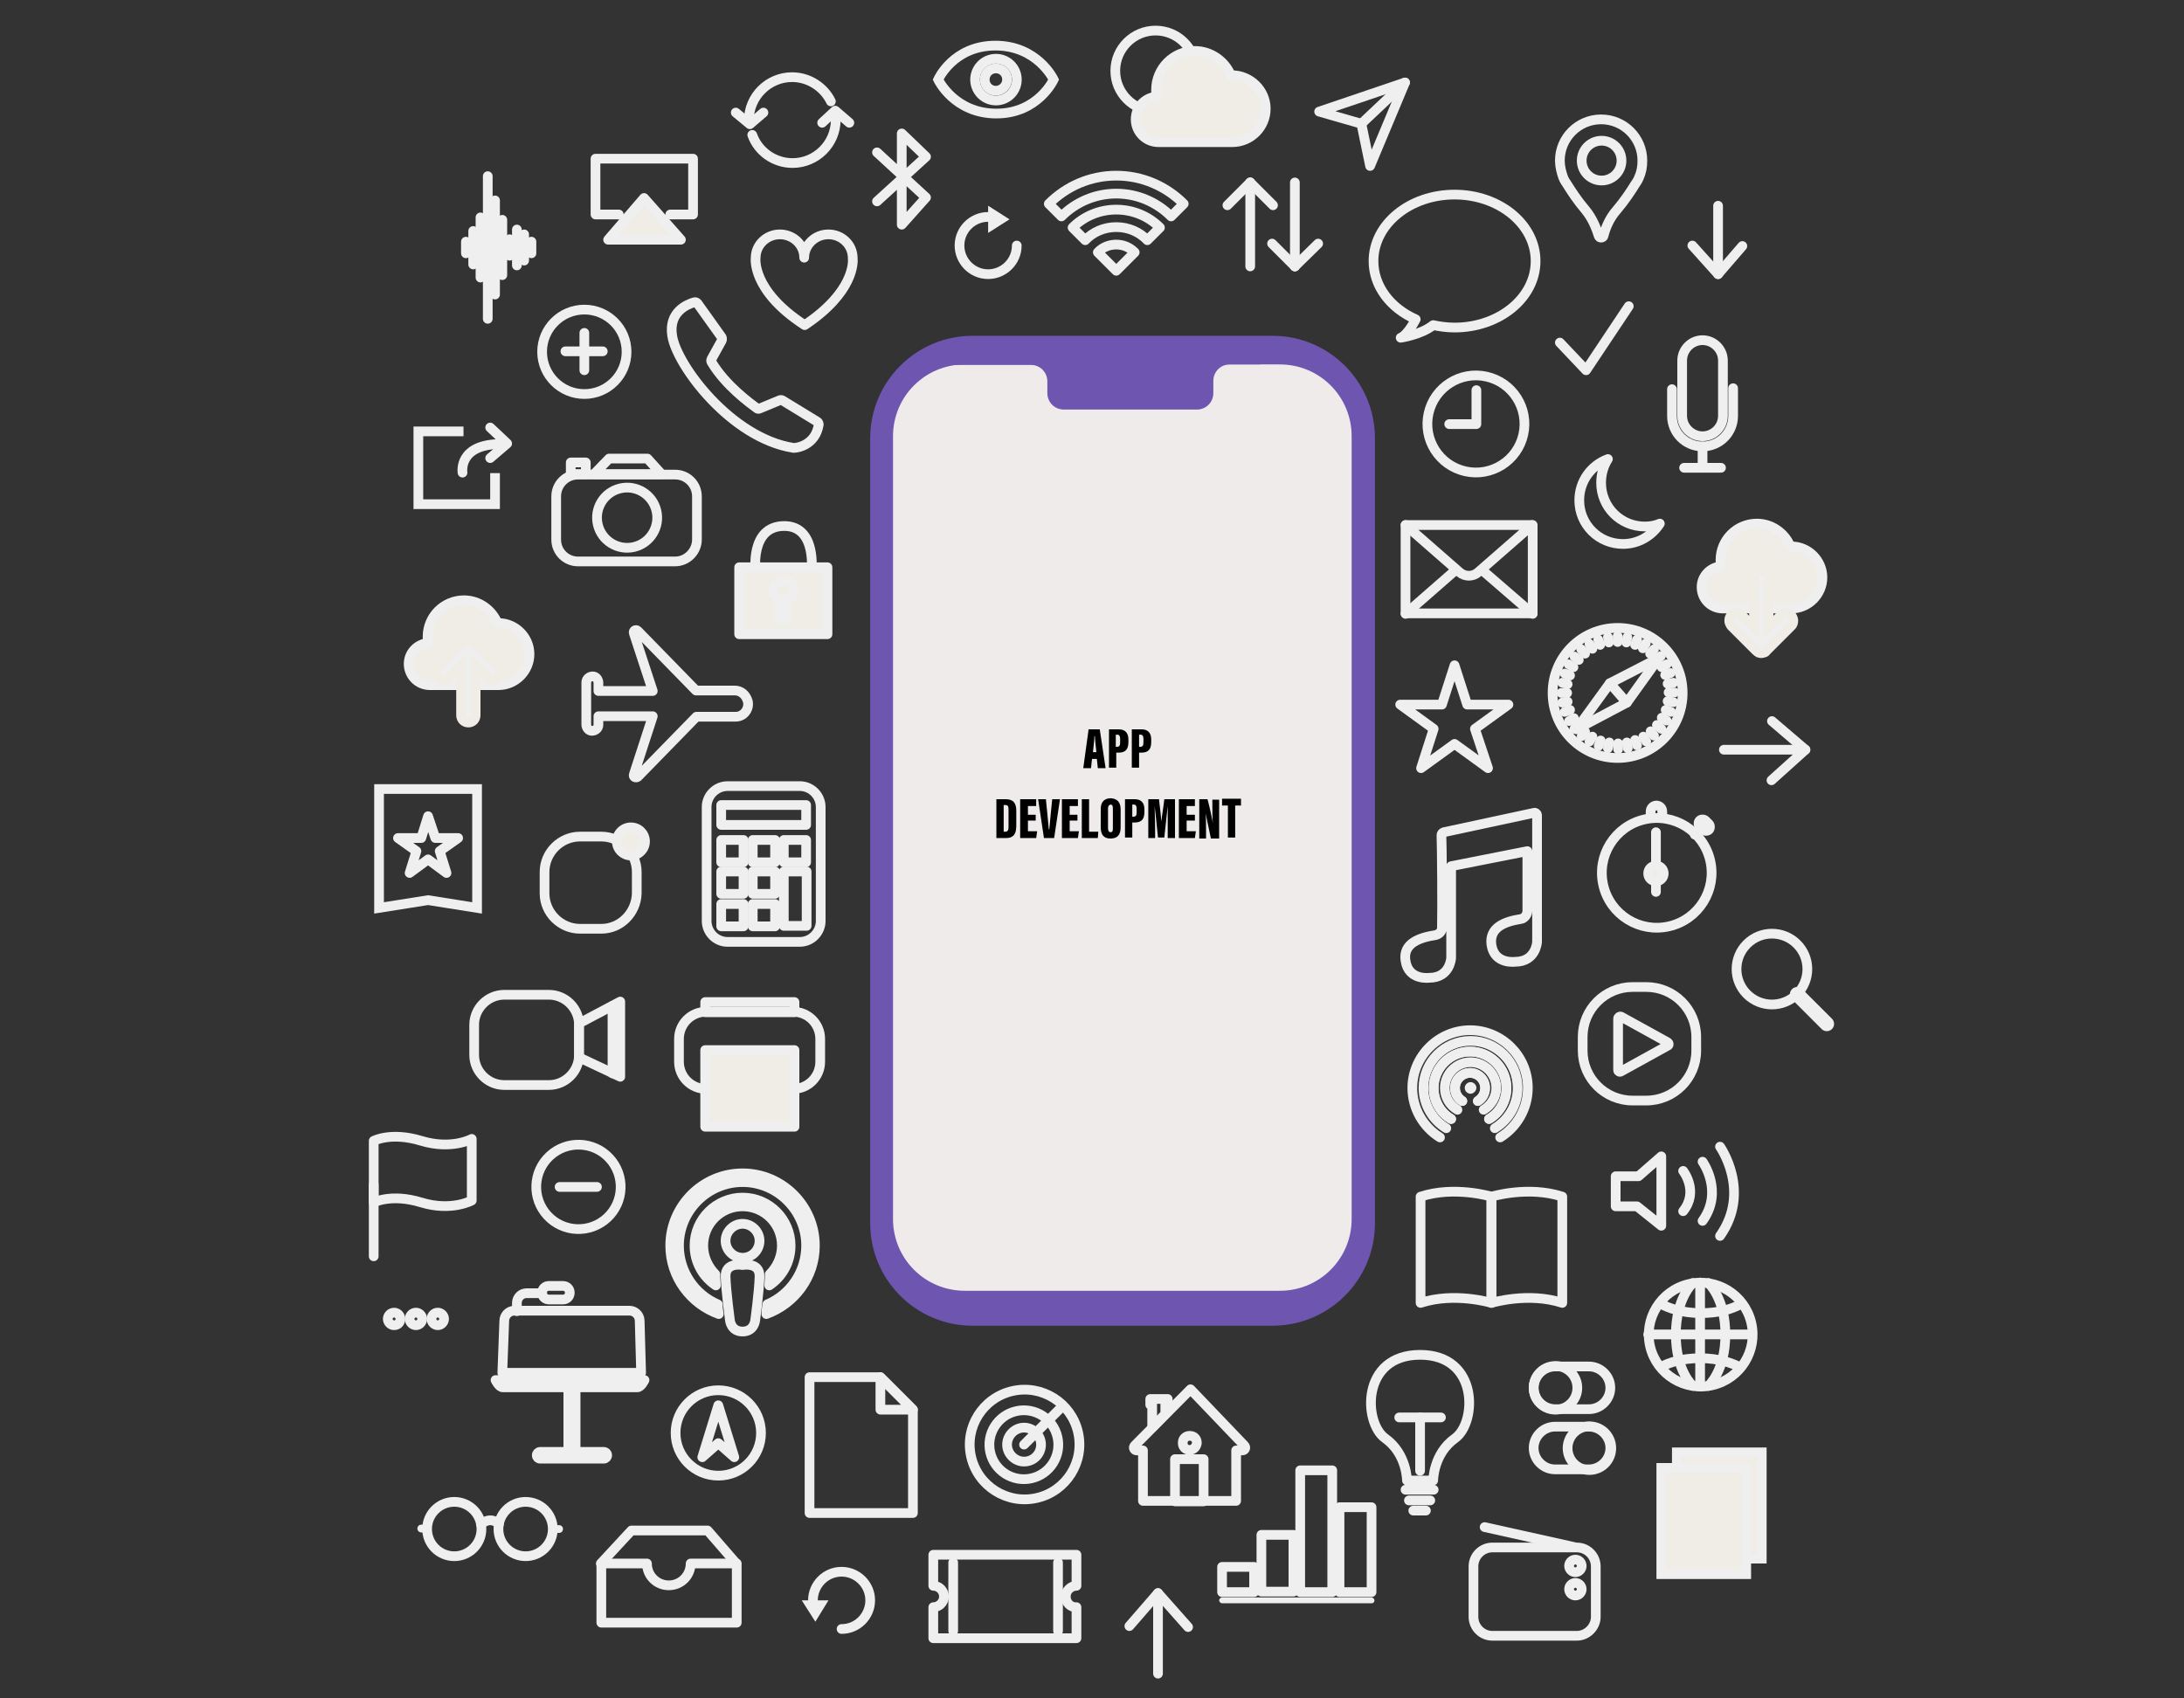 <?xml version="1.0" encoding="utf-8"?>
<!-- Generator: Adobe Illustrator 22.1.0, SVG Export Plug-In . SVG Version: 6.00 Build 0)  -->
<svg version="1.1" id="Layer_1" xmlns="http://www.w3.org/2000/svg" xmlns:xlink="http://www.w3.org/1999/xlink" x="0px" y="0px"
	 viewBox="0 0 450 350" style="enable-background:new 0 0 450 350;" xml:space="preserve">
<rect x="0" y="0" width="450" height="350" fill="#333333" stroke="none"/>
<style type="text/css">
	.st0{fill:none;stroke:#EFEFEF;stroke-width:2;stroke-linecap:round;stroke-linejoin:round;stroke-miterlimit:10;}
	.st1{fill:#F0EDE6;stroke:#EFEFEF;stroke-width:2;stroke-linecap:round;stroke-linejoin:round;stroke-miterlimit:10;}
	.st2{fill:#EFEFEF;}
	.st3{fill:#F0EDE6;}
	.st4{fill:none;stroke:#EFEFEF;stroke-width:2;stroke-miterlimit:10;}
	.st5{fill:none;stroke:#EFEFEF;stroke-width:3;stroke-linecap:round;stroke-linejoin:round;stroke-miterlimit:10;}
	.st6{fill:#6D55B0;}
	.st7{fill:#F0EBEB;}
</style>
<g>
	<g>
		<g>
			<path class="st0" d="M175.7,53.2C175.7,53.1,175.7,53.1,175.7,53.2c0-2.8-2.3-4.9-5-4.9c-2.8,0-5,2.2-5,4.8c0-2.7-2.3-4.8-5-4.8
				c-2.8,0-5,2.2-5,4.8c0,0-1,6.7,10.1,13.9C176,60.2,175.8,54,175.7,53.2z"/>
			<g>
				
					<ellipse transform="matrix(0.218 -0.976 0.976 0.218 152.488 365.214)" class="st0" cx="304.2" cy="87.4" rx="10" ry="10"/>
				<polyline class="st0" points="304.2,80.4 304.2,87.4 298.6,87.4 				"/>
			</g>
			<g>
				<rect x="289.6" y="108.2" class="st0" width="26.2" height="18.2"/>
				<g>
					<path class="st0" d="M289.6,108.2l11.1,9.7c1.1,1,2.8,1,3.9,0l11.1-9.7"/>
					<g>
						<line class="st0" x1="315.8" y1="126.5" x2="305.4" y2="117.5"/>
						<line class="st0" x1="289.6" y1="126.5" x2="299.9" y2="117.5"/>
					</g>
				</g>
			</g>
			<polygon class="st0" points="299.7,137.1 302.3,145.2 310.8,145.2 303.9,150.2 306.6,158.3 299.7,153.3 292.8,158.3 295.4,150.2 
				288.5,145.2 297.1,145.2 			"/>
			<g>
				<path class="st0" d="M139.1,115.7h-20c-2.5,0-4.5-2-4.5-4.5v-8.9c0-2.5,2-4.5,4.5-4.5h20c2.5,0,4.5,2,4.5,4.5v8.9
					C143.6,113.6,141.6,115.7,139.1,115.7z"/>
				
					<ellipse transform="matrix(0.974 -0.229 0.229 0.974 -20.965 32.322)" class="st0" cx="129.1" cy="106.7" rx="6.2" ry="6.2"/>
				<polygon class="st0" points="122.4,97.7 125.5,94.5 133.4,94.5 136.3,97.7 				"/>
				<rect x="117.6" y="95.3" class="st0" width="3.1" height="2.4"/>
			</g>
			<g>
				<polygon class="st0" points="332.9,242.4 332.9,248.6 337.3,248.6 342.3,252.6 342.3,238.3 337.6,242.4 				"/>
				<g>
					<path class="st0" d="M346.8,241.3c0,0,3.3,4.2,0,8.3"/>
					<path class="st0" d="M350.8,239.4c0,0,4.4,6.1,0,12.2"/>
					<path class="st0" d="M354.4,236.3c0,0,6.5,9.2,0,18.4"/>
				</g>
			</g>
			<polyline class="st0" points="180.7,41.5 190.8,32.3 185.8,27.5 185.8,46.3 190.8,40.7 180.7,31.4 			"/>
			<g>
				<path class="st0" d="M233.8,52c-1-1-2.3-1.6-3.8-1.6c-1.5,0-2.9,0.6-3.8,1.6l3.8,3.8L233.8,52z"/>
				<path class="st0" d="M230,46.8c2.5,0,4.8,1,6.4,2.7l2.6-2.6c-2.3-2.3-5.5-3.7-9-3.7c-3.5,0-6.7,1.4-9,3.7l2.6,2.6
					C225.2,47.8,227.5,46.8,230,46.8z"/>
				<path class="st0" d="M230,39.9c4.4,0,8.4,1.8,11.3,4.7l2.6-2.6c-3.6-3.6-8.5-5.8-13.9-5.8c-5.4,0-10.3,2.2-13.9,5.8l2.6,2.6
					C221.6,41.7,225.6,39.9,230,39.9z"/>
			</g>
			<g>
				<path class="st0" d="M164.8,194.1h-14.9c-2.4,0-4.3-2-4.3-4.3v-23.5c0-2.4,2-4.3,4.3-4.3h14.9c2.4,0,4.3,2,4.3,4.3v23.5
					C169.1,192.1,167.2,194.1,164.8,194.1z"/>
				<g>
					<rect x="148.6" y="165.9" class="st0" width="17.5" height="4.1"/>
					<g>
						<rect x="148.6" y="173.1" class="st0" width="4.6" height="4.6"/>
						<rect x="155.1" y="173.1" class="st0" width="4.6" height="4.6"/>
						<rect x="148.6" y="179.6" class="st0" width="4.6" height="4.6"/>
						<rect x="155.1" y="179.6" class="st0" width="4.6" height="4.6"/>
						<rect x="148.6" y="186.3" class="st0" width="4.6" height="4.6"/>
						<rect x="155.1" y="186.3" class="st0" width="4.6" height="4.6"/>
						<rect x="161.5" y="173.1" class="st0" width="4.6" height="4.6"/>
						<rect x="161.5" y="179.6" class="st0" width="4.7" height="11.2"/>
					</g>
				</g>
			</g>
			<g>
				<g>
					<path class="st0" d="M155.7,117.9c0,0-1.3-9.5,5.9-9.5c6.8,0,5.6,9.5,5.6,9.5"/>
					<rect x="152.3" y="116.9" class="st1" width="18.2" height="13.8"/>
				</g>
				<path class="st0" d="M163.5,121.7c0-1.1-0.9-2.1-2.1-2.1s-2.1,0.9-2.1,2.1c0,0.9,0.5,1.6,1.3,1.9c0,0.1-0.1,0.2-0.1,0.3v3.2
					c0,0.4,0.4,0.8,0.8,0.8c0.4,0,0.8-0.4,0.8-0.8v-3.2c0-0.1,0-0.2-0.1-0.3C162.9,123.4,163.5,122.6,163.5,121.7z"/>
			</g>
			<g>
				<g>
					<circle class="st0" cx="333.3" cy="142.8" r="13.4"/>
					<g>
						<line class="st0" x1="333.3" y1="131.1" x2="333.3" y2="132.3"/>
						<line class="st0" x1="331.3" y1="131.3" x2="331.5" y2="132.4"/>
						<line class="st0" x1="329.3" y1="131.8" x2="329.7" y2="132.9"/>
						<line class="st0" x1="327.5" y1="132.7" x2="328.1" y2="133.7"/>
						<line class="st0" x1="325.8" y1="133.8" x2="326.6" y2="134.7"/>
						<line class="st0" x1="324.4" y1="135.3" x2="325.3" y2="136"/>
						<line class="st0" x1="323.2" y1="136.9" x2="324.2" y2="137.5"/>
						<line class="st0" x1="322.4" y1="138.8" x2="323.5" y2="139.2"/>
						<line class="st0" x1="321.9" y1="140.7" x2="323" y2="141"/>
						<line class="st0" x1="321.7" y1="142.8" x2="322.9" y2="142.8"/>
						<line class="st0" x1="321.9" y1="144.8" x2="323" y2="144.6"/>
						<line class="st0" x1="322.4" y1="146.7" x2="323.5" y2="146.3"/>
						<line class="st0" x1="323.3" y1="148.6" x2="324.3" y2="148"/>
						<line class="st0" x1="324.4" y1="150.2" x2="325.3" y2="149.5"/>
						<line class="st0" x1="325.9" y1="151.7" x2="326.6" y2="150.8"/>
						<line class="st0" x1="327.5" y1="152.8" x2="328.1" y2="151.8"/>
						<line class="st0" x1="329.4" y1="153.7" x2="329.8" y2="152.6"/>
						<line class="st0" x1="331.3" y1="154.2" x2="331.6" y2="153"/>
						<line class="st0" x1="333.4" y1="154.4" x2="333.4" y2="153.2"/>
						<line class="st0" x1="335.4" y1="154.2" x2="335.2" y2="153"/>
						<line class="st0" x1="337.3" y1="153.6" x2="336.9" y2="152.5"/>
						<line class="st0" x1="339.2" y1="152.8" x2="338.6" y2="151.8"/>
						<line class="st0" x1="340.8" y1="151.6" x2="340.1" y2="150.7"/>
						<line class="st0" x1="342.3" y1="150.2" x2="341.4" y2="149.4"/>
						<line class="st0" x1="343.4" y1="148.5" x2="342.4" y2="147.9"/>
						<line class="st0" x1="344.3" y1="146.7" x2="343.2" y2="146.3"/>
						<line class="st0" x1="344.8" y1="144.7" x2="343.6" y2="144.5"/>
						<line class="st0" x1="345" y1="142.7" x2="343.8" y2="142.7"/>
						<line class="st0" x1="344.8" y1="140.7" x2="343.6" y2="140.9"/>
						<line class="st0" x1="344.2" y1="138.7" x2="343.1" y2="139.1"/>
						<line class="st0" x1="343.4" y1="136.9" x2="342.4" y2="137.5"/>
						<line class="st0" x1="342.2" y1="135.2" x2="341.3" y2="136"/>
						<line class="st0" x1="340.8" y1="133.8" x2="340" y2="134.7"/>
						<line class="st0" x1="339.1" y1="132.6" x2="338.5" y2="133.6"/>
						<line class="st0" x1="337.3" y1="131.8" x2="336.9" y2="132.9"/>
						<line class="st0" x1="335.3" y1="131.3" x2="335.1" y2="132.4"/>
					</g>
				</g>
				<g>
					<polygon class="st0" points="341.8,135.6 331.7,140.8 324.8,150.3 335.2,144.8 					"/>
					<line class="st0" x1="335.2" y1="144.8" x2="331.7" y2="140.8"/>
				</g>
			</g>
			<g>
				<path class="st0" d="M307.3,268.5c0,0,7.6-2.3,14.6,0v-21.9c-7-2.3-14.6,0-14.6,0V268.5z"/>
				<path class="st0" d="M307.3,268.5c0,0-7.6-2.3-14.6,0v-21.9c7-2.3,14.6,0,14.6,0V268.5z"/>
			</g>
			<g>
				<circle class="st0" cx="120.4" cy="72.5" r="8.7"/>
				<g>
					<line class="st0" x1="120.4" y1="68.6" x2="120.4" y2="76.3"/>
					<line class="st0" x1="116.5" y1="72.4" x2="124.2" y2="72.4"/>
				</g>
			</g>
			<g>
				
					<ellipse transform="matrix(0.732 -0.681 0.681 0.732 -134.707 146.647)" class="st0" cx="119.2" cy="244.7" rx="8.7" ry="8.7"/>
				<g>
					<line class="st0" x1="115.3" y1="244.6" x2="123" y2="244.6"/>
				</g>
			</g>
			<g>
				<g>
					<line class="st0" x1="257.6" y1="54.9" x2="257.6" y2="37.6"/>
					<g>
						<line class="st0" x1="252.9" y1="42.3" x2="257.6" y2="37.6"/>
						<line class="st0" x1="262.3" y1="42.3" x2="257.6" y2="37.6"/>
					</g>
				</g>
				<g>
					<line class="st0" x1="266.8" y1="37.6" x2="266.8" y2="54.9"/>
					<g>
						<line class="st0" x1="271.6" y1="50.2" x2="266.8" y2="54.9"/>
						<line class="st0" x1="262.1" y1="50.2" x2="266.8" y2="54.9"/>
					</g>
				</g>
			</g>
			<path class="st0" d="M338.9,108.5c-5,0-9-4-9-9c0-1.8,0.5-3.5,1.4-4.9c-3.5,1.3-5.9,4.6-5.9,8.5c0,5,4,9,9,9c3.2,0,6-1.7,7.6-4.2
				C341.1,108.3,340,108.5,338.9,108.5z"/>
			<path class="st0" d="M151.4,142.3h-8l-12-12.3c-0.4-0.4-1,0-0.8,0.5l3.9,11.9h-11.2v-1.7c0-0.6-0.4-1.2-1-1.3
				c-0.8-0.1-1.5,0.5-1.5,1.2v8.7c0,0.6,0.4,1.2,1,1.3c0.8,0.1,1.5-0.5,1.5-1.2v-1.8h11.2l-3.9,12c-0.2,0.5,0.4,0.8,0.8,0.5
				l12.1-12.4h8.1c1.6,0,2.8-1.5,2.5-3.1C153.7,143.1,152.6,142.3,151.4,142.3z"/>
			<g>
				<path class="st0" d="M203.6,44.7c-3.2,0-5.9,2.6-5.9,5.9c0,3.2,2.6,5.9,5.9,5.9c3.2,0,5.9-2.6,5.9-5.9"/>
				<polygon class="st2" points="203.6,42.4 203.6,48 208,45.2 				"/>
			</g>
			<g>
				<path class="st0" d="M167.5,329.8c0-3.2,2.6-5.9,5.9-5.9c3.2,0,5.9,2.6,5.9,5.9c0,3.2-2.6,5.9-5.9,5.9"/>
				<polygon class="st2" points="165.2,329.8 170.7,329.8 168,334.2 				"/>
			</g>
			<polyline class="st0" points="321.4,70.6 326.8,76.3 335.6,63.1 			"/>
			<g>
				<path class="st0" d="M309.1,234.4c3.4-2.1,5.7-5.9,5.7-10.2c0-6.6-5.4-11.9-11.9-11.9s-11.9,5.4-11.9,11.9
					c0,4.3,2.3,8.1,5.7,10.2"/>
				<path class="st0" d="M308,232.5c2.8-1.7,4.7-4.8,4.7-8.3c0-5.4-4.4-9.7-9.7-9.7c-5.4,0-9.7,4.4-9.7,9.7c0,3.5,1.9,6.6,4.7,8.3"
					/>
				<path class="st0" d="M299,230.6c-2.2-1.3-3.6-3.7-3.6-6.4c0-4.2,3.4-7.5,7.5-7.5s7.5,3.4,7.5,7.5c0,2.7-1.4,5.1-3.6,6.4"/>
				<path class="st0" d="M306.8,230.6c2.2-1.3,3.6-3.7,3.6-6.4c0-4.2-3.4-7.5-7.5-7.5s-7.5,3.4-7.5,7.5c0,2.7,1.4,5.1,3.6,6.4"/>
				<path class="st0" d="M305.7,228.7c1.5-0.9,2.6-2.6,2.6-4.5c0-2.9-2.4-5.3-5.3-5.3s-5.3,2.4-5.3,5.3c0,1.9,1,3.6,2.6,4.5"/>
				<path class="st0" d="M301.3,226.9c-0.9-0.5-1.5-1.5-1.5-2.7c0-1.7,1.4-3.1,3.1-3.1c1.7,0,3.1,1.4,3.1,3.1c0,1.1-0.6,2.1-1.5,2.7
					"/>
				<path class="st0" d="M304.5,226.9c0.9-0.5,1.5-1.5,1.5-2.7c0-1.7-1.4-3.1-3.1-3.1c-1.7,0-3.1,1.4-3.1,3.1c0,1.1,0.6,2.1,1.5,2.7
					"/>
				<path class="st2" d="M304.2,224.2c0-0.7-0.6-1.2-1.2-1.2c-0.7,0-1.2,0.6-1.2,1.2c0,0.7,0.6,1.2,1.2,1.2
					C303.6,225.4,304.2,224.8,304.2,224.2z"/>
			</g>
			<path class="st0" d="M299.7,40.1c-9.2,0-16.7,6.1-16.7,13.7c0,5.2,3.5,9.7,8.7,12c0,0-1.6,3.2-3.1,3.8c0,0,4.2-0.6,6.7-2.6
				c1.4,0.3,2.9,0.5,4.4,0.5c9.2,0,16.7-6.1,16.7-13.7S308.9,40.1,299.7,40.1z"/>
			<g>
				<g>
					<path class="st0" d="M162.9,256.7c0-5.4-4.4-9.9-9.9-9.9c-5.4,0-9.9,4.4-9.9,9.9c0,3.4,1.7,6.4,4.4,8.2c0-0.6-0.1-1.2-0.1-1.7
						c0-0.2,0-0.4,0-0.6c-1.5-1.5-2.5-3.6-2.5-5.9c0-4.5,3.6-8.1,8.1-8.1c4.5,0,8.1,3.6,8.1,8.1c0,2.3-1,4.4-2.5,5.9
						c0,0.2,0,0.4,0,0.6c0,0.5-0.1,1.1-0.1,1.7C161.2,263.1,162.9,260.1,162.9,256.7z"/>
					<path class="st0" d="M167.9,256.7c0-8.2-6.7-14.9-14.9-14.9c-8.2,0-14.9,6.7-14.9,14.9c0,6.5,4.2,12,10,14.1
						c-0.1-0.6-0.2-1.2-0.2-2c-4.7-2-8-6.7-8-12.1c0-7.2,5.9-13.1,13.1-13.1c7.2,0,13.1,5.9,13.1,13.1c0,5.4-3.3,10.1-8,12.1
						c-0.1,0.7-0.2,1.4-0.2,2C163.7,268.7,167.9,263.2,167.9,256.7z"/>
				</g>
				<g>
					<path class="st0" d="M156.5,255.7c0-1.9-1.6-3.5-3.5-3.5c-1.9,0-3.5,1.6-3.5,3.5c0,1.9,1.6,3.5,3.5,3.5
						C155,259.2,156.5,257.6,156.5,255.7z"/>
					<path class="st0" d="M153,274.4c2.4,0,2.6-2.3,2.6-2.3s0.8-5.8,0.9-9c0.1-3.1-3.5-2.4-3.5-2.4s-3.6-0.7-3.5,2.4
						c0.1,3.1,0.9,9,0.9,9S150.6,274.4,153,274.4z"/>
				</g>
			</g>
			<path class="st0" d="M314.7,175.4v12.3c0,0.8-0.6,1.6-1.4,1.7c-3.2,0.5-6.5,1.7-6,5.3c0.6,4.1,4.9,3.5,4.9,3.5
				c4.3,0,4.5-4.1,4.5-4.1v-26.1c0-0.3-0.3-0.6-0.6-0.5l-18.6,4c-0.3,0.1-0.5,0.3-0.5,0.6c0.1,2.7,0.2,15,0.1,19.1
				c0,0.7-0.5,1.3-1.3,1.5c-3.3,0.5-6.8,1.7-6.2,5.3c0.6,4.1,4.9,3.5,4.9,3.5c4.3,0,4.5-4.1,4.5-4.1v-18.9L314.7,175.4z"/>
			<path class="st0" d="M143.7,62.5c-0.2-0.2-0.4-0.3-0.7-0.2c-1.3,0.4-5.3,1.9-4.5,6.9c0.9,6,12.1,21.1,25,23.1c0,0,0.1,0,0.1,0
				c0.6,0,4.4-0.5,5.1-4.8c0-0.2-0.1-0.5-0.3-0.6l-7.2-4.4c-0.2-0.1-0.4-0.1-0.6,0l-4.1,1.7c-0.2,0.1-0.4,0.1-0.6-0.1
				c-1.2-0.9-6.4-4.6-9.3-9.5c-0.1-0.2-0.1-0.4,0-0.6l2.1-3.8c0.1-0.2,0.1-0.5,0-0.7L143.7,62.5z"/>
			<g>
				<circle class="st0" cx="238.1" cy="14.6" r="8.3"/>
				<path class="st1" d="M253.8,15.5c-0.1,0-0.2,0-0.2,0c-1.2-2.9-4.1-5-7.4-5c-4.4,0-8,3.6-8,8c0,0.5,0,0.9,0.1,1.4
					c-2.4,0.2-4.3,2.2-4.3,4.7c0,2.6,2.1,4.7,4.7,4.7h15.2c3.8,0,6.9-3.1,6.9-6.9S257.6,15.5,253.8,15.5z"/>
			</g>
			<g>
				<g>
					<path class="st0" d="M289.9,305.1c0,0,0-5.5-4.5-8.7c-4.5-3.2-5-17.2,7.2-17.2s11.7,14,7.2,17.2c-4.5,3.2-4.5,8.7-4.5,8.7
						H289.9z"/>
					<g>
						<line class="st0" x1="288.3" y1="292.1" x2="296.9" y2="292.1"/>
						<line class="st0" x1="292.6" y1="292.1" x2="292.6" y2="303.1"/>
					</g>
				</g>
				<g>
					<line class="st0" x1="289.6" y1="307" x2="295.4" y2="307"/>
					<line class="st0" x1="290.3" y1="309.2" x2="294.7" y2="309.2"/>
					<line class="st0" x1="291.2" y1="311.3" x2="293.8" y2="311.3"/>
				</g>
			</g>
			<g>
				<path class="st0" d="M350.8,89.9L350.8,89.9c-2.3,0-4.2-1.9-4.2-4.2V74.3c0-2.3,1.9-4.2,4.2-4.2l0,0c2.3,0,4.2,1.9,4.2,4.2v11.4
					C355,88,353.1,89.9,350.8,89.9z"/>
				<g>
					<path class="st0" d="M357.1,80v5.7c0,3.5-2.8,6.3-6.3,6.3c-3.5,0-6.3-2.8-6.3-6.3v-5.5"/>
					<line class="st0" x1="350.8" y1="92" x2="350.8" y2="96.4"/>
					<line class="st0" x1="347" y1="96.4" x2="354.6" y2="96.4"/>
				</g>
			</g>
			<g>
				<polygon class="st0" points="181.4,290.5 188.1,290.5 181.4,283.8 				"/>
				<polygon class="st0" points="181.4,283.8 166.8,283.8 166.8,311.8 188.1,311.8 188.1,290.5 				"/>
			</g>
			<g>
				
					<ellipse transform="matrix(0.973 -0.232 0.232 0.973 -54.225 88.726)" class="st0" cx="350.3" cy="275" rx="10.7" ry="10.7"/>
				<g>
					<g>
						<line class="st0" x1="350.3" y1="264.3" x2="350.3" y2="285.7"/>
						<path class="st0" d="M348.8,285.6c0,0-3.5-3-3.5-10.6c0-7.5,3.5-10.6,3.5-10.6"/>
						<path class="st0" d="M352,285.6c0,0,3.5-3,3.5-10.6c0-7.5-3.5-10.6-3.5-10.6"/>
					</g>
					<g>
						<line class="st0" x1="339.6" y1="275" x2="361" y2="275"/>
						<path class="st0" d="M358.6,281.8c-1.7-0.9-4.4-1.9-8.3-1.9c-3.8,0-6.4,0.9-8.1,1.8"/>
						<path class="st0" d="M342.2,268.7c1.7,0.9,4.4,1.9,8.3,1.9c3.8,0,6.4-0.9,8.1-1.8"/>
					</g>
				</g>
			</g>
			<g>
				<circle class="st0" cx="148" cy="295.3" r="8.8"/>
				<polygon class="st0" points="148,289.6 144.7,300.3 148,297.4 151.3,300.3 				"/>
			</g>
			<g>
				<g>
					<line class="st0" x1="341.2" y1="171.5" x2="341.2" y2="183.8"/>
					<path class="st1" d="M342.8,180c0-0.9-0.7-1.6-1.6-1.6c-0.9,0-1.6,0.7-1.6,1.6c0,0.9,0.7,1.6,1.6,1.6
						C342.1,181.6,342.8,180.9,342.8,180z"/>
				</g>
				<g>
					
						<ellipse transform="matrix(0.974 -0.228 0.228 0.974 -32.008 82.353)" class="st0" cx="341.2" cy="180" rx="11.3" ry="11.3"/>
					<g>
						<path class="st0" d="M340.1,168.4v-1.2c0-0.6,0.5-1.2,1.2-1.2l0,0c0.6,0,1.2,0.5,1.2,1.2v1.2"/>
						<g>
							<path class="st0" d="M350.9,171l-0.7-0.7c-0.3-0.3-0.3-0.9,0-1.2l0,0c0.3-0.3,0.9-0.3,1.2,0l0.7,0.7c0.3,0.3,0.3,0.9,0,1.2
								l0,0C351.8,171.3,351.2,171.3,350.9,171z"/>
							<line class="st0" x1="350.6" y1="170.6" x2="349.2" y2="172"/>
						</g>
					</g>
				</g>
			</g>
			<g>
				<g>
					<rect x="251.8" y="322.9" class="st0" width="6.6" height="5.2"/>
					<rect x="259.9" y="316.3" class="st0" width="6.6" height="11.7"/>
					<rect x="267.9" y="303" class="st0" width="6.6" height="25.1"/>
					<rect x="276" y="310.6" class="st0" width="6.6" height="17.5"/>
				</g>
				<path class="st2" d="M282.6,330.4h-30.8c-0.3,0-0.6-0.3-0.6-0.6s0.3-0.6,0.6-0.6h30.8c0.3,0,0.6,0.3,0.6,0.6
					S283,330.4,282.6,330.4z"/>
			</g>
			<g>
				<g>
					
						<ellipse transform="matrix(0.975 -0.223 0.223 0.975 -61.002 54.476)" class="st0" cx="211" cy="297.7" rx="11.3" ry="11.3"/>
					
						<ellipse transform="matrix(0.975 -0.222 0.222 0.975 -60.855 54.312)" class="st0" cx="211" cy="297.7" rx="7.1" ry="7.1"/>
					<path class="st0" d="M214.5,297.7c0-1.9-1.6-3.5-3.5-3.5c-1.9,0-3.5,1.6-3.5,3.5c0,1.9,1.6,3.5,3.5,3.5
						C213,301.2,214.5,299.6,214.5,297.7z"/>
				</g>
				<line class="st0" x1="211" y1="297.7" x2="219" y2="289.7"/>
			</g>
			<g>
				<g>
					<path class="st0" d="M124.4,299.2h-5.8v-12.4h-1.5v12.4h-5.8c-0.4,0-0.7,0.3-0.7,0.7c0,0.4,0.3,0.7,0.7,0.7h13.1
						c0.4,0,0.7-0.3,0.7-0.7C125.1,299.5,124.8,299.2,124.4,299.2z"/>
					<g>
						<path class="st0" d="M132.1,282.9h-28.6l0.4-10.7c0-1.1,0.9-2.1,2.1-2.1h23.7c1.1,0,2.1,0.9,2.1,2.1L132.1,282.9z"/>
						<path class="st0" d="M102.1,284.4c0,0,0.7,1.5,1.5,1.5h27.7c0.8,0,1.5-1.5,1.5-1.5H102.1z"/>
					</g>
				</g>
				<g>
					<path class="st0" d="M106.5,270.2v-1.7c0-1.1,0.9-2,2-2h3.2"/>
					<path class="st0" d="M116,267.8h-2.9c-0.8,0-1.4-0.6-1.4-1.4l0,0c0-0.8,0.6-1.4,1.4-1.4h2.9c0.8,0,1.4,0.6,1.4,1.4l0,0
						C117.4,267.2,116.8,267.8,116,267.8z"/>
				</g>
			</g>
			<g>
				<path class="st0" d="M113.1,223.6h-9.2c-3.4,0-6.2-2.8-6.2-6.2v-6.2c0-3.4,2.8-6.2,6.2-6.2h9.2c3.4,0,6.2,2.8,6.2,6.2v6.2
					C119.3,220.8,116.5,223.6,113.1,223.6z"/>
				<g>
					<polygon class="st0" points="119.3,210.9 127.8,206.4 127.8,221.9 119.3,217.9 					"/>
					<line class="st0" x1="126.2" y1="207.3" x2="126.2" y2="221.2"/>
				</g>
			</g>
			<g>
				<path class="st0" d="M219.6,329c0-1.2,1-2.2,2.2-2.2v-6.4h-29.5v6.4c1.2,0,2.2,1,2.2,2.2s-1,2.2-2.2,2.2v6.4h29.5v-6.4
					C220.6,331.3,219.6,330.3,219.6,329z"/>
				<g>
					<line class="st0" x1="218" y1="322" x2="218" y2="336.1"/>
					<line class="st0" x1="196.4" y1="322" x2="196.4" y2="336.1"/>
				</g>
			</g>
			<g>
				<path class="st0" d="M235.5,298.9v10.4h19.2v-10.4h1.3c0.5,0,0.8-0.6,0.4-1l-11.1-11.6l-11.5,11.6c-0.4,0.4-0.1,1,0.4,1
					L235.5,298.9z"/>
				<polygon class="st0" points="237,288.3 237,289.5 237.4,289.5 237.4,294.2 240.1,291.4 240.1,289.5 240.6,289.5 240.6,288.3 
									"/>
				<g>
					<rect x="242.1" y="300.7" class="st0" width="5.9" height="8.7"/>
					<path class="st0" d="M245.1,298.8L245.1,298.8c-0.8,0-1.4-0.6-1.4-1.4v-0.1c0-0.8,0.6-1.4,1.4-1.4h0.1c0.8,0,1.4,0.6,1.4,1.4
						v0.1C246.5,298.2,245.9,298.8,245.1,298.8z"/>
				</g>
			</g>
			<g>
				<polyline class="st0" points="348.7,50.6 354,56.5 354,42.4 				"/>
				<line class="st0" x1="354" y1="56.5" x2="359" y2="50.7"/>
			</g>
			<g>
				<polyline class="st0" points="244.8,335.3 238.6,328.3 238.6,344.9 				"/>
				<line class="st0" x1="238.6" y1="328.3" x2="232.7" y2="335.1"/>
			</g>
			<g>
				<polyline class="st0" points="365,160.8 372,154.5 355.2,154.5 				"/>
				<line class="st0" x1="372" y1="154.5" x2="365.1" y2="148.6"/>
			</g>
			<g>
				<path class="st0" d="M123.9,191.4h-4.4c-4,0-7.3-3.3-7.3-7.3v-4.4c0-4,3.3-7.3,7.3-7.3h4.4c4,0,7.3,3.3,7.3,7.3v4.4
					C131.1,188.1,127.9,191.4,123.9,191.4z"/>
				<circle class="st1" cx="130" cy="173.4" r="2.9"/>
			</g>
			<g>
				<line class="st0" x1="305.9" y1="314.7" x2="324.3" y2="318.8"/>
				<g>
					<path class="st0" d="M324.9,337.1h-17.4c-2.2,0-3.9-1.8-3.9-3.9v-10.4c0-2.2,1.8-3.9,3.9-3.9h17.4c2.2,0,3.9,1.8,3.9,3.9v10.4
						C328.8,335.3,327,337.1,324.9,337.1z"/>
					<g>
						<path class="st0" d="M325.9,322.7c0-0.7-0.6-1.3-1.3-1.3c-0.7,0-1.3,0.6-1.3,1.3c0,0.7,0.6,1.3,1.3,1.3
							C325.3,324,325.9,323.4,325.9,322.7z"/>
						<path class="st0" d="M325.9,327.5c0-0.7-0.6-1.3-1.3-1.3c-0.7,0-1.3,0.6-1.3,1.3c0,0.7,0.6,1.3,1.3,1.3
							C325.3,328.8,325.9,328.2,325.9,327.5z"/>
					</g>
				</g>
			</g>
			<g>
				<g>
					<path class="st0" d="M327.4,302.8h-7c-2.4,0-4.4-2-4.4-4.4l0,0c0-2.4,2-4.4,4.4-4.4h7c2.4,0,4.4,2,4.4,4.4l0,0
						C331.8,300.8,329.8,302.8,327.4,302.8z"/>
					
						<ellipse transform="matrix(0.381 -0.925 0.925 0.381 -73.228 487.501)" class="st0" cx="327.3" cy="298.4" rx="4.5" ry="4.5"/>
				</g>
				<g>
					<path class="st0" d="M320.4,281.6h7c2.4,0,4.4,2,4.4,4.4l0,0c0,2.4-2,4.4-4.4,4.4h-7c-2.4,0-4.4-2-4.4-4.4l0,0
						C316,283.6,318,281.6,320.4,281.6z"/>
					<circle class="st0" cx="320.5" cy="286" r="4.5"/>
				</g>
			</g>
			<g>
				<polyline class="st0" points="127.5,44.2 122.7,44.2 122.7,32.7 142.8,32.7 142.8,44.2 138.1,44.2 				"/>
				<polygon class="st1" points="132.7,40.8 125.3,49.4 140.3,49.4 				"/>
			</g>
			<g>
				<line class="st0" x1="100.5" y1="36.3" x2="100.5" y2="65.7"/>
				<line class="st0" x1="99" y1="44.8" x2="99" y2="57.2"/>
				<line class="st0" x1="97.5" y1="47.6" x2="97.5" y2="54.5"/>
				<line class="st0" x1="96" y1="49.8" x2="96" y2="52.2"/>
				<line class="st0" x1="102" y1="41.3" x2="102" y2="60.7"/>
				<line class="st0" x1="103.5" y1="45.3" x2="103.5" y2="56.7"/>
				<line class="st0" x1="105" y1="49.3" x2="105" y2="52.7"/>
				<line class="st0" x1="106.5" y1="47.3" x2="106.5" y2="54.7"/>
				<line class="st0" x1="108" y1="48.3" x2="108" y2="53.7"/>
				<line class="st0" x1="109.5" y1="49.8" x2="109.5" y2="52.2"/>
			</g>
			<g>
				<g>
					<path class="st0" d="M163.4,224.4h-17.9c-3.1,0-5.6-2.5-5.6-5.6v-4.7c0-3.1,2.5-5.6,5.6-5.6h17.9c3.1,0,5.6,2.5,5.6,5.6v4.7
						C169,221.9,166.5,224.4,163.4,224.4z"/>
					<rect x="145.3" y="206.5" class="st0" width="18.4" height="2.1"/>
				</g>
				<rect x="145.3" y="216.4" class="st1" width="18.4" height="15.8"/>
			</g>
			<g>
				<path class="st0" d="M333.4,209.9v10.6c0,0.3,0.3,0.5,0.6,0.3l9.6-5.3c0.3-0.1,0.3-0.5,0-0.7l-9.6-5.3
					C333.8,209.4,333.4,209.6,333.4,209.9z"/>
				<path class="st0" d="M339.2,226.8h-2.8c-5.7,0-10.3-4.6-10.3-10.3v-2.8c0-5.7,4.6-10.3,10.3-10.3h2.8c5.7,0,10.3,4.6,10.3,10.3
					v2.8C349.5,222.2,344.9,226.8,339.2,226.8z"/>
			</g>
			<g>
				<path class="st1" d="M369.1,112.6c-0.1,0-0.2,0-0.2,0c-1.1-2.7-3.8-4.7-6.9-4.7c-4.1,0-7.5,3.3-7.5,7.5c0,0.4,0,0.9,0.1,1.3
					c-2.2,0.2-4,2-4,4.3c0,2.4,1.9,4.4,4.4,4.4h14.1c3.5,0,6.4-2.9,6.4-6.4S372.6,112.6,369.1,112.6z"/>
				<g>
					<path class="st2" d="M362.9,134.6c-0.2,0-0.4,0-0.6-0.1c-0.2-0.1-0.3-0.2-0.5-0.3l-5.1-5.1c-0.3-0.3-0.5-0.7-0.5-1.1
						c0-0.4,0.2-0.8,0.5-1.1s0.7-0.5,1.1-0.5s0.8,0.2,1.1,0.5l2.5,2.5v-10.2c0-0.9,0.7-1.5,1.5-1.5s1.5,0.7,1.5,1.5v10.2l2.5-2.5
						c0.3-0.3,0.7-0.5,1.1-0.5s0.8,0.2,1.1,0.5c0.6,0.6,0.6,1.6,0,2.2l-5.1,5.1c-0.1,0.1-0.3,0.3-0.5,0.3
						C363.3,134.6,363.1,134.6,362.9,134.6z"/>
					<path class="st3" d="M362.9,118.6c0.3,0,0.5,0.2,0.5,0.5v12.6l4.2-4.2c0.1-0.1,0.2-0.2,0.4-0.2c0.1,0,0.3,0.1,0.4,0.2
						c0.2,0.2,0.2,0.6,0,0.8l-5.1,5.1c-0.1,0.1-0.1,0.1-0.2,0.1c-0.1,0-0.1,0-0.2,0c-0.1,0-0.1,0-0.2,0c-0.1,0-0.1-0.1-0.2-0.1
						l-5.1-5.1c-0.2-0.2-0.2-0.6,0-0.8c0.1-0.1,0.2-0.2,0.4-0.2c0.1,0,0.3,0.1,0.4,0.2l4.2,4.2v-12.6
						C362.4,118.8,362.6,118.6,362.9,118.6 M362.9,116.6c-1.4,0-2.5,1.1-2.5,2.5v7.8l-0.8-0.8c-0.5-0.5-1.1-0.7-1.8-0.7
						c-0.7,0-1.3,0.3-1.8,0.7c-0.5,0.5-0.7,1.1-0.7,1.8c0,0.7,0.3,1.3,0.7,1.8l5.1,5.1c0.2,0.2,0.5,0.4,0.8,0.6
						c0.3,0.1,0.6,0.2,1,0.2c0.3,0,0.7-0.1,1-0.2c0.3-0.1,0.6-0.3,0.8-0.6l5.1-5.1c0.5-0.5,0.7-1.1,0.7-1.8c0-0.7-0.3-1.3-0.7-1.8
						c-0.5-0.5-1.1-0.7-1.8-0.7c-0.7,0-1.3,0.3-1.8,0.7l-0.8,0.8v-7.8C365.4,117.7,364.3,116.6,362.9,116.6L362.9,116.6z"/>
				</g>
			</g>
			<g>
				<path class="st1" d="M102.7,128.4c-0.1,0-0.2,0-0.2,0c-1.1-2.7-3.8-4.7-6.9-4.7c-4.1,0-7.5,3.3-7.5,7.5c0,0.4,0,0.9,0.1,1.3
					c-2.2,0.2-4,2-4,4.3c0,2.4,1.9,4.4,4.4,4.4h14.1c3.5,0,6.4-2.9,6.4-6.4C109.1,131.3,106.2,128.4,102.7,128.4z"/>
				<g>
					<path class="st2" d="M96.5,149c-0.9,0-1.5-0.7-1.5-1.5v-10.2l-2.5,2.5c-0.3,0.3-0.7,0.5-1.1,0.5c-0.4,0-0.8-0.2-1.1-0.5
						s-0.5-0.7-0.5-1.1c0-0.4,0.2-0.8,0.5-1.1l5.1-5.1c0.1-0.1,0.3-0.3,0.5-0.3c0.2-0.1,0.4-0.1,0.6-0.1c0.2,0,0.4,0,0.6,0.1
						c0.2,0.1,0.4,0.2,0.5,0.3l5.1,5.1c0.6,0.6,0.6,1.6,0,2.2c-0.3,0.3-0.7,0.5-1.1,0.5c-0.4,0-0.8-0.2-1.1-0.5l-2.5-2.5v10.2
						C98.1,148.3,97.4,149,96.5,149z"/>
					<path class="st3" d="M96.5,132.9c0.1,0,0.1,0,0.2,0c0.1,0,0.1,0.1,0.2,0.1l5.1,5.1c0.2,0.2,0.2,0.6,0,0.8
						c-0.1,0.1-0.2,0.2-0.4,0.2c-0.1,0-0.3-0.1-0.4-0.2l-4.2-4.2v12.6c0,0.3-0.2,0.5-0.5,0.5c-0.3,0-0.5-0.2-0.5-0.5v-12.6l-4.2,4.2
						c-0.1,0.1-0.2,0.2-0.4,0.2s-0.3-0.1-0.4-0.2c-0.2-0.2-0.2-0.6,0-0.8l5.1-5.1c0.1-0.1,0.1-0.1,0.2-0.1
						C96.4,132.9,96.5,132.9,96.5,132.9 M96.5,130.9c-0.3,0-0.7,0.1-1,0.2c-0.3,0.1-0.6,0.3-0.8,0.6l-5.1,5.1c-1,1-1,2.6,0,3.6
						c0.5,0.5,1.1,0.7,1.8,0.7c0.7,0,1.3-0.3,1.8-0.7l0.8-0.8v7.8c0,1.4,1.1,2.5,2.5,2.5c1.4,0,2.5-1.1,2.5-2.5v-7.8l0.8,0.8
						c0.5,0.5,1.1,0.7,1.8,0.7c0.7,0,1.3-0.3,1.8-0.7c1-1,1-2.6,0-3.6l-5.1-5.1c-0.2-0.2-0.5-0.4-0.8-0.6
						C97.2,131,96.9,130.9,96.5,130.9L96.5,130.9z"/>
				</g>
			</g>
			<g>
				<g>
					<rect x="345.5" y="299.3" class="st3" width="17.5" height="21.9"/>
					<path class="st2" d="M362,300.3v19.9h-15.5v-19.9H362 M364,298.3h-2h-15.5h-2v2v19.9v2h2H362h2v-2v-19.9V298.3L364,298.3z"/>
				</g>
				<g>
					<rect x="342.3" y="302.5" class="st3" width="17.5" height="21.9"/>
					<path class="st2" d="M358.8,303.5v19.9h-15.5v-19.9H358.8 M360.8,301.5h-2h-15.5h-2v2v19.9v2h2h15.5h2v-2v-19.9V301.5
						L360.8,301.5z"/>
				</g>
			</g>
			<g>
				<polygon class="st4" points="98.3,187.1 88.2,185.5 78.1,187.1 78.1,162.6 98.3,162.6 				"/>
				<polygon class="st0" points="88.2,168.2 89.7,172.7 94.4,172.7 90.6,175.4 92,179.9 88.2,177.1 84.4,179.9 85.8,175.4 82,172.7 
					86.8,172.7 				"/>
			</g>
			<g>
				<polyline class="st4" points="102,97.5 102,103.9 86.2,103.9 86.2,88.9 95.5,88.9 				"/>
				<g>
					<path class="st0" d="M95.3,97.4c0,0-1-5.9,8-5.9"/>
					<polyline class="st0" points="101,88.1 104.5,91.4 101,94.4 					"/>
				</g>
			</g>
			<g>
				<path class="st0" d="M82.5,271.8c0-0.7-0.6-1.3-1.3-1.3c-0.7,0-1.3,0.6-1.3,1.3c0,0.7,0.6,1.3,1.3,1.3
					C82,273.1,82.5,272.5,82.5,271.8z"/>
				<path class="st0" d="M87,271.8c0-0.7-0.6-1.3-1.3-1.3c-0.7,0-1.3,0.6-1.3,1.3c0,0.7,0.6,1.3,1.3,1.3
					C86.4,273.1,87,272.5,87,271.8z"/>
				<path class="st0" d="M91.5,271.8c0-0.7-0.6-1.3-1.3-1.3c-0.7,0-1.3,0.6-1.3,1.3c0,0.7,0.6,1.3,1.3,1.3
					C90.9,273.1,91.5,272.5,91.5,271.8z"/>
			</g>
			<g>
				<polygon class="st0" points="289.5,17 271.8,23 280.5,25.5 282.3,34.2 				"/>
				<line class="st0" x1="280.5" y1="25.5" x2="289.5" y2="17"/>
			</g>
			<g>
				<g>
					<path class="st0" d="M155,27.8c1.2,3.4,4.5,5.8,8.3,5.8c4.9,0,8.9-4,8.9-8.9c0-0.3,0-0.5,0-0.8"/>
					<polyline class="st0" points="169.4,25.3 172.1,22.8 175,25.3 					"/>
				</g>
				<g>
					<path class="st0" d="M171.2,20.9c-1.4-2.9-4.5-5-8-5c-4.9,0-8.9,4-8.9,8.9"/>
					<polyline class="st0" points="157.3,23.2 154.5,25.6 151.6,23.2 					"/>
				</g>
			</g>
			<g>
				<circle class="st0" cx="330" cy="33.1" r="4.1"/>
				<path class="st0" d="M337.7,36.6L337.7,36.6c0.5-1.1,0.7-2.2,0.7-3.5c0-4.7-3.8-8.5-8.5-8.5s-8.5,3.8-8.5,8.5
					c0,1.2,0.3,2.4,0.7,3.5h0c0,0,0,0,0,0c0.2,0.5,0.5,1,0.8,1.4c0.8,1.3,2.1,3.3,3.8,5.3c1.4,1.7,2.2,3.7,2.7,5.3
					c0.1,0.5,0.9,0.5,1,0c0.4-1.6,1.2-3.6,2.7-5.3c1.7-2,3-4,3.8-5.3C337.2,37.6,337.5,37.1,337.7,36.6
					C337.7,36.6,337.7,36.6,337.7,36.6z"/>
			</g>
			<g>
				<path class="st4" d="M193.3,16.4c0,0,3.3,7,12,7c8.6,0,11.8-7,11.8-7s-3.3-7-12-7C196.4,9.4,193.3,16.4,193.3,16.4z"/>
				<g>
					<path class="st4" d="M207.5,16.4c0-1.3-1-2.3-2.3-2.3c-1.3,0-2.3,1-2.3,2.3c0,1.3,1,2.3,2.3,2.3
						C206.4,18.7,207.5,17.7,207.5,16.4z"/>
					
						<ellipse transform="matrix(0.453 -0.892 0.892 0.453 97.673 191.929)" class="st4" cx="205.1" cy="16.4" rx="4.3" ry="4.3"/>
				</g>
			</g>
			<g>
				<path class="st0" d="M77,247.8c0,0,3.6-1.9,9.8,0c6.2,1.9,10.4-0.4,10.4-0.4v-12.7c0,0-4.1,2.3-10.4,0.4c-6.2-1.9-9.8,0-9.8,0
					V247.8z"/>
				<line class="st0" x1="77" y1="244.1" x2="77" y2="258.9"/>
			</g>
			<g>
				
					<ellipse transform="matrix(0.707 -0.707 0.707 0.707 -34.286 316.714)" class="st0" cx="365.2" cy="199.7" rx="7.3" ry="7.3"/>
				<line class="st5" x1="370.3" y1="204.9" x2="376.4" y2="211"/>
			</g>
			<g>
				<path class="st0" d="M142.3,322.2c0,2.5-2,4.5-4.5,4.5c-2.5,0-4.5-2-4.5-4.5h-9.4v12.2h27.9v-12.2H142.3z"/>
				<polyline class="st0" points="123.8,322.2 130.1,315.4 145.8,315.4 151.7,322.2 				"/>
			</g>
			<g>
				<g>
					<g>
						<circle class="st0" cx="93.6" cy="315.1" r="5.6"/>
						<circle class="st0" cx="108.3" cy="315.1" r="5.6"/>
					</g>
					<path class="st0" d="M99.1,314.1c0,0,1.9-1.8,3.7,0"/>
				</g>
				<g>
					<path class="st2" d="M88.1,315.8h-1.3c-0.4,0-0.8-0.3-0.8-0.8l0,0c0-0.4,0.3-0.8,0.8-0.8h1.3V315.8z"/>
					<path class="st2" d="M113.9,314.3h1.3c0.4,0,0.8,0.3,0.8,0.8l0,0c0,0.4-0.3,0.8-0.8,0.8h-1.3V314.3z"/>
				</g>
			</g>
		</g>
		<g>
			<path class="st6" d="M262.2,273.2h-61.8c-11.7,0-21.1-9.5-21.1-21.1V90.3c0-11.7,9.5-21.1,21.1-21.1h61.8
				c11.7,0,21.1,9.5,21.1,21.1v161.8C283.3,263.8,273.8,273.2,262.2,273.2z"/>
			<path class="st7" d="M263.7,266h-64.9c-8.2,0-14.8-6.6-14.8-14.8V89.9c0-8.2,6.6-14.8,14.8-14.8h64.9c8.2,0,14.8,6.6,14.8,14.8
				v161.3C278.5,259.4,271.9,266,263.7,266z"/>
			<path class="st6" d="M259.5,75.1h-6.1c-1.9,0-3.4,1.5-3.4,3.4V81c0,1.9-1.5,3.4-3.4,3.4h-27.4c-1.9,0-3.4-1.5-3.4-3.4v-2.4
				c0-1.9-1.5-3.4-3.4-3.4h-17.4v-1.8h64.6V75.1z"/>
		</g>
	</g>
</g>
<g>
	<g>
		<path d="M225,156.4l-0.2,1.9h-1.6l1.1-8h2.3l1.2,8h-1.6l-0.2-1.9H225z M225.9,155c-0.1-1-0.3-2.6-0.3-3.3h-0.1
			c0,0.6-0.2,2.4-0.3,3.3H225.9z"/>
		<path d="M228.4,150.3h2.1c1.3,0,2,0.7,2,2.1v0.5c0,1.4-0.5,2.2-2,2.2h-0.5v3.1h-1.5V150.3z M229.9,153.9h0.2c0.6,0,0.7-0.3,0.7-1
			v-0.6c0-0.5-0.1-0.9-0.6-0.9h-0.3V153.9z"/>
		<path d="M233.1,150.3h2.1c1.3,0,2,0.7,2,2.1v0.5c0,1.4-0.5,2.2-2,2.2h-0.5v3.1h-1.5V150.3z M234.7,153.9h0.2c0.6,0,0.7-0.3,0.7-1
			v-0.6c0-0.5-0.1-0.9-0.6-0.9h-0.3V153.9z"/>
		<path d="M205.3,164.7h1.9c1.6,0,2.2,0.8,2.2,2.4v3c0,1.4-0.3,2.6-2.1,2.6h-2V164.7z M206.8,171.4h0.3c0.6,0,0.7-0.4,0.7-1v-3.6
			c0-0.6-0.1-0.9-0.7-0.9h-0.3V171.4z"/>
		<path d="M213.4,169.1h-1.6v2.2h1.9l-0.2,1.4h-3.3v-8h3.3v1.4h-1.7v1.8h1.6V169.1z"/>
		<path d="M215.1,172.7l-1.2-8h1.6l0.3,3c0.1,1,0.2,2.2,0.3,3.2h0.1c0.1-1,0.2-2.1,0.3-3.2l0.3-3h1.6l-1.2,8H215.1z"/>
		<path d="M222,169.1h-1.6v2.2h1.9l-0.2,1.4h-3.3v-8h3.3v1.4h-1.7v1.8h1.6V169.1z"/>
		<path d="M222.9,164.7h1.5v6.7h1.9l-0.1,1.3h-3.3V164.7z"/>
		<path d="M230.9,166.8v3.7c0,1.6-0.7,2.3-2.1,2.3c-1.3,0-2-0.7-2-2.3v-3.8c0-1.5,0.8-2.2,2.1-2.2
			C230.1,164.6,230.9,165.2,230.9,166.8z M228.3,166.6v4.1c0,0.5,0.2,0.8,0.5,0.8c0.4,0,0.5-0.2,0.5-0.8v-4.1c0-0.5-0.1-0.8-0.5-0.8
			C228.5,165.9,228.3,166.1,228.3,166.6z"/>
		<path d="M231.7,164.7h2.1c1.3,0,2,0.7,2,2.1v0.5c0,1.4-0.5,2.2-2,2.2h-0.5v3.1h-1.5V164.7z M233.3,168.3h0.2c0.6,0,0.7-0.3,0.7-1
			v-0.6c0-0.5-0.1-0.9-0.6-0.9h-0.3V168.3z"/>
		<path d="M240.6,170.1c0-1.2,0-3,0-4h0c-0.2,1.6-0.5,4.8-0.7,6.5h-1.3c-0.2-1.8-0.5-5.1-0.7-6.5h0c0,0.9,0.1,2.7,0.1,4.1v2.5h-1.4
			v-8h2.2c0.2,1.5,0.4,3.5,0.5,4.6h0c0.1-1.2,0.4-2.8,0.6-4.6h2.2v8h-1.5V170.1z"/>
		<path d="M246.2,169.1h-1.7v2.2h1.9l-0.2,1.4h-3.3v-8h3.3v1.4h-1.7v1.8h1.7V169.1z"/>
		<path d="M247.1,172.7v-8h1.7c0.3,1,1.1,4.6,1.1,5h0c-0.1-1.1-0.1-2.5-0.1-3.6v-1.3h1.4v8h-1.7c-0.2-0.8-1-4.9-1.1-5.2h0
			c0.1,0.9,0.1,2.5,0.1,3.8v1.4H247.1z"/>
		<path d="M253,166h-1.2v-1.4h3.9v1.4h-1.2v6.6H253V166z"/>
	</g>
</g>
</svg>
